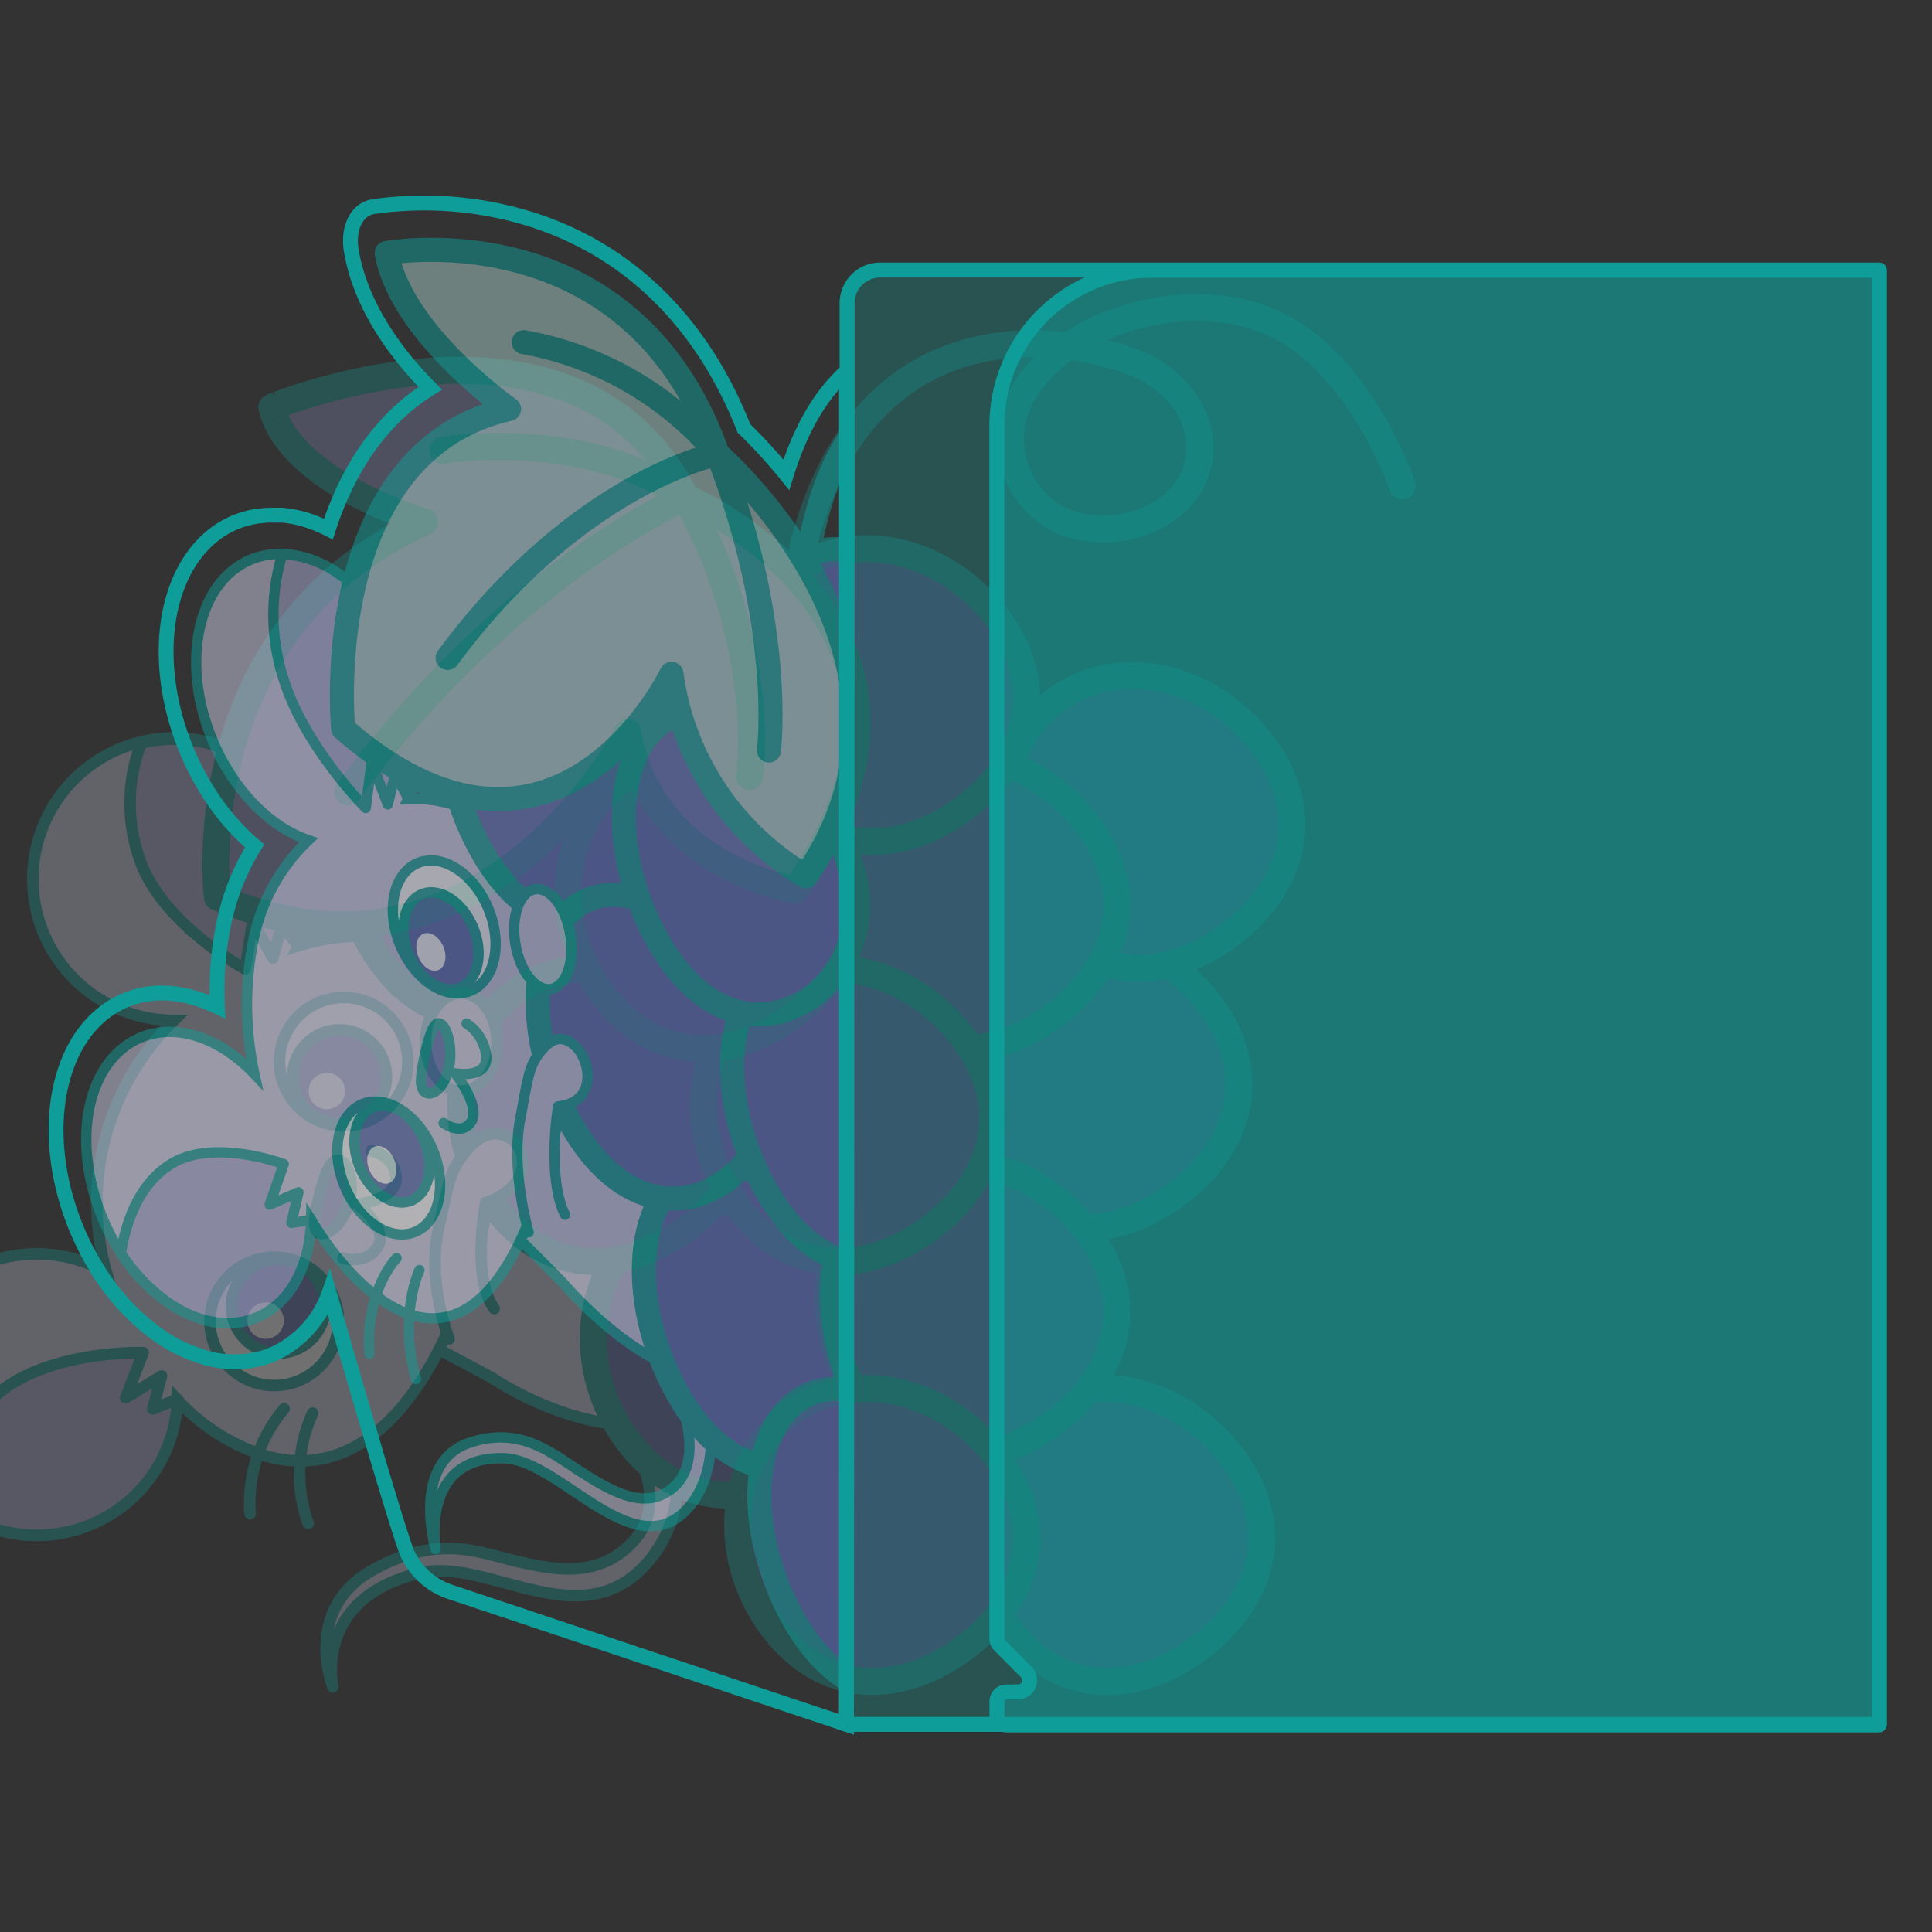 <svg xmlns="http://www.w3.org/2000/svg" xmlns:xlink="http://www.w3.org/1999/xlink" viewBox="0 0 260 260"><rect x="0" y="0" width="260" height="260" fill="#333333" stroke="none"/><defs><style>.cls-1,.cls-10,.cls-15,.cls-23,.cls-28,.cls-3{fill:none;}.cls-1,.cls-10,.cls-11,.cls-12,.cls-13,.cls-14,.cls-15,.cls-17,.cls-19,.cls-2,.cls-20,.cls-21,.cls-22,.cls-23,.cls-24,.cls-25,.cls-26,.cls-27,.cls-28,.cls-3,.cls-5,.cls-6,.cls-7,.cls-8{stroke:#0e9d98;}.cls-1{stroke-miterlimit:10;}.cls-1,.cls-17,.cls-2,.cls-3{stroke-width:2px;}.cls-17,.cls-2{fill:#0e9d98;}.cls-10,.cls-11,.cls-12,.cls-13,.cls-14,.cls-15,.cls-17,.cls-19,.cls-2,.cls-23,.cls-24,.cls-25,.cls-26,.cls-27,.cls-28,.cls-3,.cls-5{stroke-linecap:round;stroke-linejoin:round;}.cls-2,.cls-4{opacity:0.3;}.cls-19,.cls-20,.cls-5,.cls-6{fill:#cfd0e8;}.cls-10,.cls-11,.cls-12,.cls-5,.cls-6,.cls-7,.cls-8{stroke-width:1.55px;}.cls-21,.cls-7,.cls-9{fill:#fff;}.cls-11,.cls-13,.cls-22,.cls-24,.cls-26,.cls-8{fill:#5869b0;}.cls-12,.cls-25{fill:#aeb0d8;}.cls-13,.cls-14,.cls-15{stroke-width:3.62px;}.cls-14{fill:#8c92c7;}.cls-16{opacity:0.5;}.cls-18{clip-path:url(#clip-path);}.cls-19,.cls-20,.cls-21,.cls-22,.cls-23,.cls-24,.cls-25{stroke-width:1.39px;}.cls-26,.cls-27,.cls-28{stroke-width:3.24px;}.cls-27{fill:#a8cdca;}</style><clipPath id="clip-path"><path class="cls-1" d="M60.74,214.28a9.71,9.71,0,0,1-5.88-5.15C53.67,206.68,44.3,174,44.3,174a14.2,14.2,0,0,1-7.95,8.42,13.94,13.94,0,0,1-9.58,0A19.89,19.89,0,0,1,23,180.76c-.41-.24-.83-.5-1.24-.78s-.69-.47-1.07-.76l-.27-.21c-.27-.21-.55-.43-.81-.65l-.26-.22c-.29-.25-.58-.5-.86-.76l-.18-.16c-.67-.64-1.34-1.33-2-2.05l-.22-.26c-.22-.26-.44-.52-.65-.79l-.34-.42-.49-.65-.07-.09-.33-.45c-.08-.12-.17-.24-.25-.37l-.17-.25c-.13-.17-.25-.35-.37-.53l-.21-.32,0-.07c-4.88-7.7-6.8-17.21-5-24.91,2.24-9.72,9.87-14.49,18.54-11.58a19.88,19.88,0,0,1,2.51,1,44.24,44.24,0,0,1,1-11.83,32.06,32.06,0,0,1,4-9.81C25.46,106.42,20.5,92.66,23,81.75c1.79-7.74,7-12.49,13.73-12.42H37l.56,0,.2,0,.28,0,.45.06h.07l.6.09.43.08q.39.08.78.18l.28.07c.31.08.62.18.93.28s.89.32,1.34.51l.15.07,1,.44.13.07c2.21-6.79,6.26-14.31,13.7-18.92C53,47.32,48.56,41,47.3,33.89c-.56-3.11.65-5.66,2.87-6.07A48.12,48.12,0,0,1,69.7,29c.85.23,1.71.49,2.54.77C85,34.05,94.62,43.68,100.12,57.66a70.92,70.92,0,0,1,5.7,6.24c1.91-6.16,4.62-10.81,8.1-13.91l0,182.07Z"/></clipPath></defs><g id="レイヤー_1" data-name="レイヤー 1"><path class="cls-2" d="M113.92,232.06h139V36.34H118.41A4.45,4.45,0,0,0,114,40.76V74.61Z"/><path class="cls-3" d="M113.92,232.06h139V36.34H118.41A4.45,4.45,0,0,0,114,40.76V74.61Z"/><g class="cls-4"><path class="cls-5" d="M84.78,180.18s12.07,17.45,3.07,29.23-21.88,0-31.43,2.29C42.08,215.12,44.79,227,44.79,227s-4.16-10.45,5.42-15.74c8.59-4.74,14-2.44,18.42-1.37,5.77,1.41,11.7,2.61,16.41-2.26,8.28-8.54-7.34-23-7.34-23"/><path class="cls-6" d="M66.12,185.37s10.15,7,20.66,6.43,15.22-2.89,18.27-1.53-1.07,4,1,5.78,2.78,1.18,4.2-2.08,3.32-7.49-1.69-8.94S97.36,186.89,96,182.89A13.91,13.91,0,0,1,100,168c3.17-2.79,6.87,3.17,11.94,4.41s5.54-3.37,5.93-6.91.07-4.39-2.6-3.89-.41,4.85-3.74,4.51-6.24-4.72-15.07-10.44-21.12-4.74-21.12-4.74l-.5,0c4.89-.39,10.51-1.41,14.11-4.53,5.68-4.91.87-8.79-.54-7.94S88,141.67,85,144s-23.42-1.54-31.11,4.57l-7.43,26.29Z"/><path class="cls-6" d="M-13.35,182.78a18.93,18.93,0,0,1,27.68-11.55,34.31,34.31,0,0,1,9.07-33.91,18.7,18.7,0,0,1-4.83-.64,19,19,0,1,1,21.6-9.41,27.14,27.14,0,0,1,14.39-.57c13.94,3.73,15.22,20.69,10.11,39.82S50,199.71,36,196a27,27,0,0,1-12.18-7.67,19,19,0,0,1-.63,4.25,18.93,18.93,0,0,1-36.58-9.78Z"/><circle class="cls-7" cx="36.9" cy="177.82" r="8.64"/><circle class="cls-8" cx="37.45" cy="175.79" r="6.31"/><circle class="cls-9" cx="35.74" cy="177.72" r="2.45"/><circle class="cls-7" cx="46.25" cy="142.87" r="8.64"/><circle class="cls-8" cx="45.7" cy="144.9" r="6.31"/><circle class="cls-9" cx="43.99" cy="146.83" r="2.45"/><path class="cls-10" d="M46.14,169.3s3.13,1,4.69-1.51-2.76-5.71-2.76-5.71,5.36-.63,5.24-3.57S50,154.86,50,154.86"/><path class="cls-11" d="M43.07,166c1.17.31,3.2-1.51,3.92-4.22s-.12-5.31-1.29-5.63-2,1.85-2.67,4.57S41.89,165.71,43.07,166Z"/><path class="cls-10" d="M38.23,189.59a19.66,19.66,0,0,0-4.57,14.12"/><path class="cls-10" d="M42.08,190.17a19.68,19.68,0,0,0-.6,14.83"/><path class="cls-10" d="M53.27,133.34a19.68,19.68,0,0,1,3.09-14.52"/><path class="cls-10" d="M56.89,134.75a19.69,19.69,0,0,1,6.89-13.15"/><path class="cls-12" d="M.26,187.11c7.13-5.46,19-5.07,19-5.07l-2.35,6.06,4.83-2.92-1.18,4.42,3.32-1.29a19,19,0,0,1-.63,4.25,18.92,18.92,0,0,1-31.37,8.79A22.82,22.82,0,0,1,.26,187.11Z"/><path class="cls-12" d="M19.13,116.54C22.57,124.83,33,130.4,33,130.4L34,124l2.72,4.94,1.18-4.42,2.23,2.77A18.92,18.92,0,0,0,19,100,22.74,22.74,0,0,0,19.13,116.54Z"/><path class="cls-13" d="M51.4,129.53c7,9.49,17.38,9.21,25.8,3S88.9,116.44,81.87,107,62.39,94.56,54,100.8,44.37,120.05,51.4,129.53Z"/><path class="cls-13" d="M84.41,193.77c7,9.48,17.38,9.21,25.8,3s11.7-16.06,4.67-25.54S95.4,158.8,87,165,77.39,184.29,84.41,193.77Z"/><path class="cls-13" d="M135.47,218.86c7,9.48,17.39,9.21,25.8,3S173,205.77,166,196.29s-19.48-12.4-27.9-6.17S128.45,209.38,135.47,218.86Z"/><path class="cls-13" d="M132.43,157.81c7,9.48,17.38,9.2,25.8,3s11.7-16.06,4.67-25.55-19.48-12.39-27.89-6.16S125.4,148.33,132.43,157.81Z"/><path class="cls-13" d="M139.57,122.89c7,9.48,17.38,9.21,25.79,3s11.7-16.06,4.68-25.54-19.48-12.4-27.9-6.17S132.54,113.41,139.57,122.89Z"/><path class="cls-13" d="M116,188.47c7,9.48,17.38,9.21,25.8,3s11.7-16.06,4.68-25.54-19.49-12.4-27.9-6.17S109,179,116,188.47Z"/><path class="cls-13" d="M66.57,162.35c7,9.48,17.38,9.2,25.8,3s11.7-16.06,4.67-25.55-19.48-12.39-27.89-6.16S59.54,152.87,66.57,162.35Z"/><path class="cls-13" d="M116,133.69c7,9.48,17.38,9.2,25.8,3s11.7-16.06,4.68-25.55S127,98.72,118.61,105,109,124.2,116,133.69Z"/><path class="cls-13" d="M103.85,105.84c7,9.48,17.39,9.2,25.8,3s11.7-16.07,4.68-25.55-19.48-12.4-27.9-6.16S96.83,96.35,103.85,105.84Z"/><path class="cls-13" d="M77.14,103.16c7,9.49,17.39,9.21,25.8,3s11.7-16.07,4.68-25.55-19.48-12.4-27.9-6.16S70.12,93.68,77.14,103.16Z"/><path class="cls-13" d="M99.26,162.35c7,9.48,17.38,9.2,25.8,3s11.7-16.06,4.67-25.55-19.48-12.39-27.89-6.16S92.23,152.87,99.26,162.35Z"/><path class="cls-13" d="M103.85,218.86c7,9.48,17.39,9.21,25.8,3s11.7-16.06,4.68-25.54-19.48-12.4-27.9-6.17S96.83,209.38,103.85,218.86Z"/><path class="cls-13" d="M81,133.68c7,9.48,17.39,9.2,25.8,3s11.7-16.06,4.68-25.54S92,98.71,83.62,104.94,74,124.2,81,133.68Z"/><path class="cls-14" d="M92.24,66.92s39.91,17,14.83,52.84c0,0-19.3-2.78-22.6-21.19,0,0-19.36,37.59-55.22,22.17,0,0-4.47-35.89,27.88-50.5,0,0-18.16-5.3-20.56-15.44C36.57,54.8,77.69,37.71,92.24,66.92Z"/><path class="cls-15" d="M100.87,104.51s2.62-17.38-8.63-37.59c0,0-23.51,10-45.43,39.62"/><path class="cls-15" d="M59.61,60.6s18.87-3.2,32.63,6.32"/><path class="cls-15" d="M188.7,65.37s-5.26-15.72-16.56-21.5c-10.8-5.53-27.5-1.38-34,8.28a12.25,12.25,0,0,0,3.45,17.24c5.83,3.54,15.38,1.71,18.72-4.51s-.74-13.53-7.91-16.18c-13.75-5.06-37-4.65-44.4,25.1"/><ellipse class="cls-6" cx="62.07" cy="140.24" rx="4.8" ry="6.6"/><path class="cls-5" d="M60.44,180.18s-3.08-7.6-1.4-15c1.3-5.7,1.45-7.36,3.18-9.63s3.63-3.76,6.13-2.57,3.69,6.55-3,8.88c0,0-1.94,10.06,1.16,14.25"/></g><g class="cls-16"><path class="cls-17" d="M252.88,36.37H155A20.9,20.9,0,0,0,134.16,57.2V220.51h0a1.21,1.21,0,0,0,.37.9L138.1,225a1.58,1.58,0,0,1-1.12,2.7h-1.55a1.26,1.26,0,0,0-1.26,1.26v1.89a1.27,1.27,0,0,0,1.26,1.27H252.88Z"/></g><path class="cls-3" d="M252.88,36.37H155A20.9,20.9,0,0,0,134.16,57.2V220.51h0a1.21,1.21,0,0,0,.37.9L138.1,225a1.58,1.58,0,0,1-1.12,2.7h-1.55a1.26,1.26,0,0,0-1.26,1.26v1.89a1.27,1.27,0,0,0,1.26,1.27H252.88Z"/><g class="cls-18"><g class="cls-16"><path class="cls-19" d="M90.61,172.37s9.66,20.69,2.46,30-17.51-5.84-25.14-6.12c-11.48-.43-9.31,12.21-9.31,12.21S55.29,197,63,194.23c6.87-2.44,11.23,1.32,14.73,3.56,4.62,3,9.36,5.75,13.13,2.15C97.45,193.61,85,175,85,175"/><path class="cls-20" d="M75.68,172.56s8.12,9.7,16.53,12,12.18,1.18,14.62,3.37-.86,3.72.79,6,2.22,1.93,3.36-.95,2.66-6.6-1.35-9.4-9-1.14-10-5.5-.67-6.18-.22-8.14a8.42,8.42,0,0,1,3.41-5.72c2.54-1.94,5.5,5,9.55,7.61s4.43-1.89,4.74-5.32.06-4.37-2.07-4.59-.34,4.74-3,3.51S107,159,99.94,151a35.91,35.91,0,0,0-16.89-10.4l-.4-.17c3.91.92,8.41,1.4,11.29-.75,4.54-3.39.69-8.56-.43-8.09s-.34,3.17-2.73,4.7S72,128.43,65.89,132.48L60,156.78Z"/><path class="cls-20" d="M12.11,148.68c2.16-9.38,10.46-12.6,18.54-7.19a21.23,21.23,0,0,1,3.6,3.06,44,44,0,0,1-.1-18.24,25.34,25.34,0,0,1,7.36-13.24,16.89,16.89,0,0,1-3.87-1.94c-8.08-5.41-12.88-17.39-10.72-26.77s10.46-12.59,18.54-7.19,12.88,17.39,10.72,26.77a16.28,16.28,0,0,1-1.25,3.57,19.52,19.52,0,0,1,11.5,3.29c11.15,7.46,12.18,24.76,8.09,42.52s-11.75,29.25-22.9,21.79c-3.46-2.31-6.84-6.17-9.75-10.93a21.18,21.18,0,0,1-.5,4.08c-2.16,9.37-10.46,12.59-18.54,7.19S10,158.06,12.11,148.68Z"/><ellipse class="cls-21" cx="52.31" cy="157.19" rx="6.42" ry="9.3" transform="translate(-55.95 31.79) rotate(-22.4)"/><ellipse class="cls-22" cx="52.75" cy="155.3" rx="4.69" ry="6.8" transform="translate(-55.2 31.81) rotate(-22.4)"/><ellipse class="cls-9" cx="51.38" cy="156.77" rx="1.82" ry="2.64" transform="translate(-55.86 31.4) rotate(-22.4)"/><ellipse class="cls-21" cx="59.78" cy="124.74" rx="6.42" ry="9.3" transform="translate(-43.02 32.19) rotate(-22.4)"/><ellipse class="cls-22" cx="59.35" cy="126.62" rx="4.69" ry="6.8" transform="translate(-43.77 32.17) rotate(-22.4)"/><ellipse class="cls-9" cx="57.98" cy="128.1" rx="1.82" ry="2.64" transform="translate(-44.43 31.76) rotate(-22.4)"/><path class="cls-23" d="M59.7,151.14s2.5,1.82,3.75-.25-2.2-6.45-2.2-6.45,4.28.8,4.19-2.17a5.93,5.93,0,0,0-2.65-4.53"/><path class="cls-24" d="M57.24,147c.94.63,2.56-.64,3.14-3.17s-.09-5.34-1-6-1.56,1.33-2.14,3.85S56.3,146.41,57.24,147Z"/><path class="cls-23" d="M53.37,169.31s-4.27,4.33-3.65,12.9"/><path class="cls-23" d="M56.45,170.92s-2.87,6-.48,14.67"/><path class="cls-23" d="M65.4,117.08S64,109,67.87,103.39"/><path class="cls-23" d="M68.3,119.47s.3-7.74,5.51-11.3"/><path class="cls-25" d="M23,156.66c5.7-3.56,15.18,0,15.18,0l-1.88,5.44,3.86-1.64-.94,4.11,2.65-.4a21.18,21.18,0,0,1-.5,4.08c-2.16,9.37-10.46,12.59-18.54,7.19a23.93,23.93,0,0,1-6.56-6.8C17,164.24,18.74,159.32,23,156.66Z"/><path class="cls-25" d="M38.09,91.14c2.75,9.21,11.13,17.59,11.13,17.59l.8-6.16,2.17,5.68,1-4.11,1.79,3.37a16.28,16.28,0,0,0,1.25-3.57c2.16-9.38-2.64-21.36-10.72-26.77A14.3,14.3,0,0,0,38,74.56,28.05,28.05,0,0,0,38.09,91.14Z"/><path class="cls-26" d="M63.9,112.78c5.62,11.36,13.91,13.86,20.64,9.89s9.36-12.93,3.75-24.3S72.7,80.76,66,84.73,58.29,101.42,63.9,112.78Z"/><path class="cls-26" d="M90.31,185.86c5.62,11.37,13.91,13.87,20.64,9.89s9.36-12.93,3.75-24.29-15.59-17.62-22.32-13.64S84.7,174.5,90.31,185.86Z"/><path class="cls-26" d="M131.17,224.64c5.62,11.36,13.9,13.86,20.64,9.88s9.36-12.93,3.74-24.29S140,192.61,133.23,196.59,125.55,213.27,131.17,224.64Z"/><path class="cls-26" d="M128.73,162.77c5.62,11.36,13.91,13.86,20.64,9.88s9.36-12.93,3.74-24.29-15.58-17.62-22.32-13.64S123.11,151.4,128.73,162.77Z"/><path class="cls-26" d="M134.44,129.76c5.62,11.37,13.91,13.87,20.64,9.89s9.36-12.93,3.74-24.29-15.58-17.62-22.32-13.64S128.82,118.4,134.44,129.76Z"/><path class="cls-26" d="M115.61,189c5.62,11.37,13.91,13.87,20.64,9.89S145.61,186,140,174.63,124.41,157,117.67,161,110,177.67,115.61,189Z"/><path class="cls-26" d="M76,149.66C81.66,161,90,163.52,96.68,159.54s9.36-12.92,3.74-24.29S84.84,117.63,78.1,121.61,70.42,138.3,76,149.66Z"/><path class="cls-26" d="M115.61,134.25c5.62,11.37,13.91,13.86,20.64,9.89s9.36-12.93,3.74-24.3-15.58-17.61-22.32-13.63S110,122.89,115.61,134.25Z"/><path class="cls-26" d="M105.87,103.14c5.62,11.36,13.91,13.86,20.64,9.88s9.36-12.93,3.74-24.29-15.58-17.62-22.32-13.64S100.25,91.77,105.87,103.14Z"/><path class="cls-26" d="M84.5,93.31c5.62,11.36,13.91,13.86,20.64,9.88s9.36-12.92,3.74-24.29S93.3,61.28,86.56,65.26,78.88,82,84.5,93.31Z"/><path class="cls-26" d="M102.19,158.42c5.62,11.36,13.91,13.86,20.64,9.88s9.36-12.92,3.74-24.29S111,126.39,104.26,130.37,96.57,147.05,102.19,158.42Z"/><path class="cls-26" d="M105.87,216.16c5.62,11.37,13.91,13.87,20.64,9.89s9.36-12.93,3.74-24.29-15.58-17.62-22.32-13.64S100.25,204.8,105.87,216.16Z"/><path class="cls-26" d="M87.62,124.87c5.62,11.36,13.91,13.86,20.64,9.88s9.36-12.92,3.74-24.29S96.42,92.84,89.68,96.82,82,113.51,87.62,124.87Z"/><path class="cls-27" d="M96.58,61.11s31.92,27.64,11.86,56.81A37.44,37.44,0,0,1,90.36,90.68s-15.48,32.4-44.18,7.37c0,0-3.57-37.09,22.32-43,0,0-14.53-10.18-16.46-21C52,34.07,84.94,28,96.58,61.11Z"/><path class="cls-28" d="M103.48,101s2.1-16.68-6.9-39.91c0,0-18.81,3.67-36.34,27.45"/><path class="cls-28" d="M70.48,46.05a44.27,44.27,0,0,1,26.1,15.06"/><path class="cls-28" d="M173.74,85.4s-4.2-17.12-13.24-25.93c-8.64-8.42-22-8.75-27.19-.83-3.73,5.69-.86,14.2,2.76,18.17,4.66,5.1,12.3,5.82,15,.51s-.58-13.74-6.32-18.3c-11-8.75-29.61-14.57-35.53,13.2"/><ellipse class="cls-20" cx="72.44" cy="126.34" rx="3.74" ry="6.78" transform="matrix(0.99, -0.16, 0.16, 0.99, -18.88, 12.9)"/><path class="cls-19" d="M71.14,165.84s-2.47-8.41-1.12-15.32c1-5.35,1.16-7,2.54-8.78s2.91-2.79,4.91-.92,3,7.53-2.37,8.08c0,0-1.55,9.54.93,14.57"/></g></g><path class="cls-1" d="M60.74,214.28a9.71,9.71,0,0,1-5.88-5.15C53.67,206.68,44.3,174,44.3,174a14.2,14.2,0,0,1-7.95,8.42,13.94,13.94,0,0,1-9.58,0A19.89,19.89,0,0,1,23,180.76c-.41-.24-.83-.5-1.24-.78s-.69-.47-1.07-.76l-.27-.21c-.27-.21-.55-.43-.81-.65l-.26-.22c-.29-.25-.58-.5-.86-.76l-.18-.16c-.67-.64-1.34-1.33-2-2.05l-.22-.26c-.22-.26-.44-.52-.65-.79l-.34-.42-.49-.65-.07-.09-.33-.45c-.08-.12-.17-.24-.25-.37l-.17-.25c-.13-.17-.25-.35-.37-.53l-.21-.32,0-.07c-4.88-7.7-6.8-17.21-5-24.91,2.24-9.72,9.87-14.49,18.54-11.58a19.88,19.88,0,0,1,2.51,1,44.24,44.24,0,0,1,1-11.83,32.06,32.06,0,0,1,4-9.81C25.46,106.42,20.5,92.66,23,81.75c1.79-7.74,7-12.49,13.73-12.42H37l.56,0,.2,0,.28,0,.45.06h.07l.6.09.43.08q.39.08.78.18l.28.07c.31.08.62.18.93.28s.89.32,1.34.51l.15.07,1,.44.13.07c2.21-6.79,6.26-14.31,13.7-18.92C53,47.32,48.56,41,47.3,33.89c-.56-3.11.65-5.66,2.87-6.07A48.12,48.12,0,0,1,69.7,29c.85.23,1.71.49,2.54.77C85,34.05,94.62,43.68,100.12,57.66a70.92,70.92,0,0,1,5.7,6.24c1.91-6.16,4.62-10.81,8.1-13.91l0,182.07Z"/></g></svg>